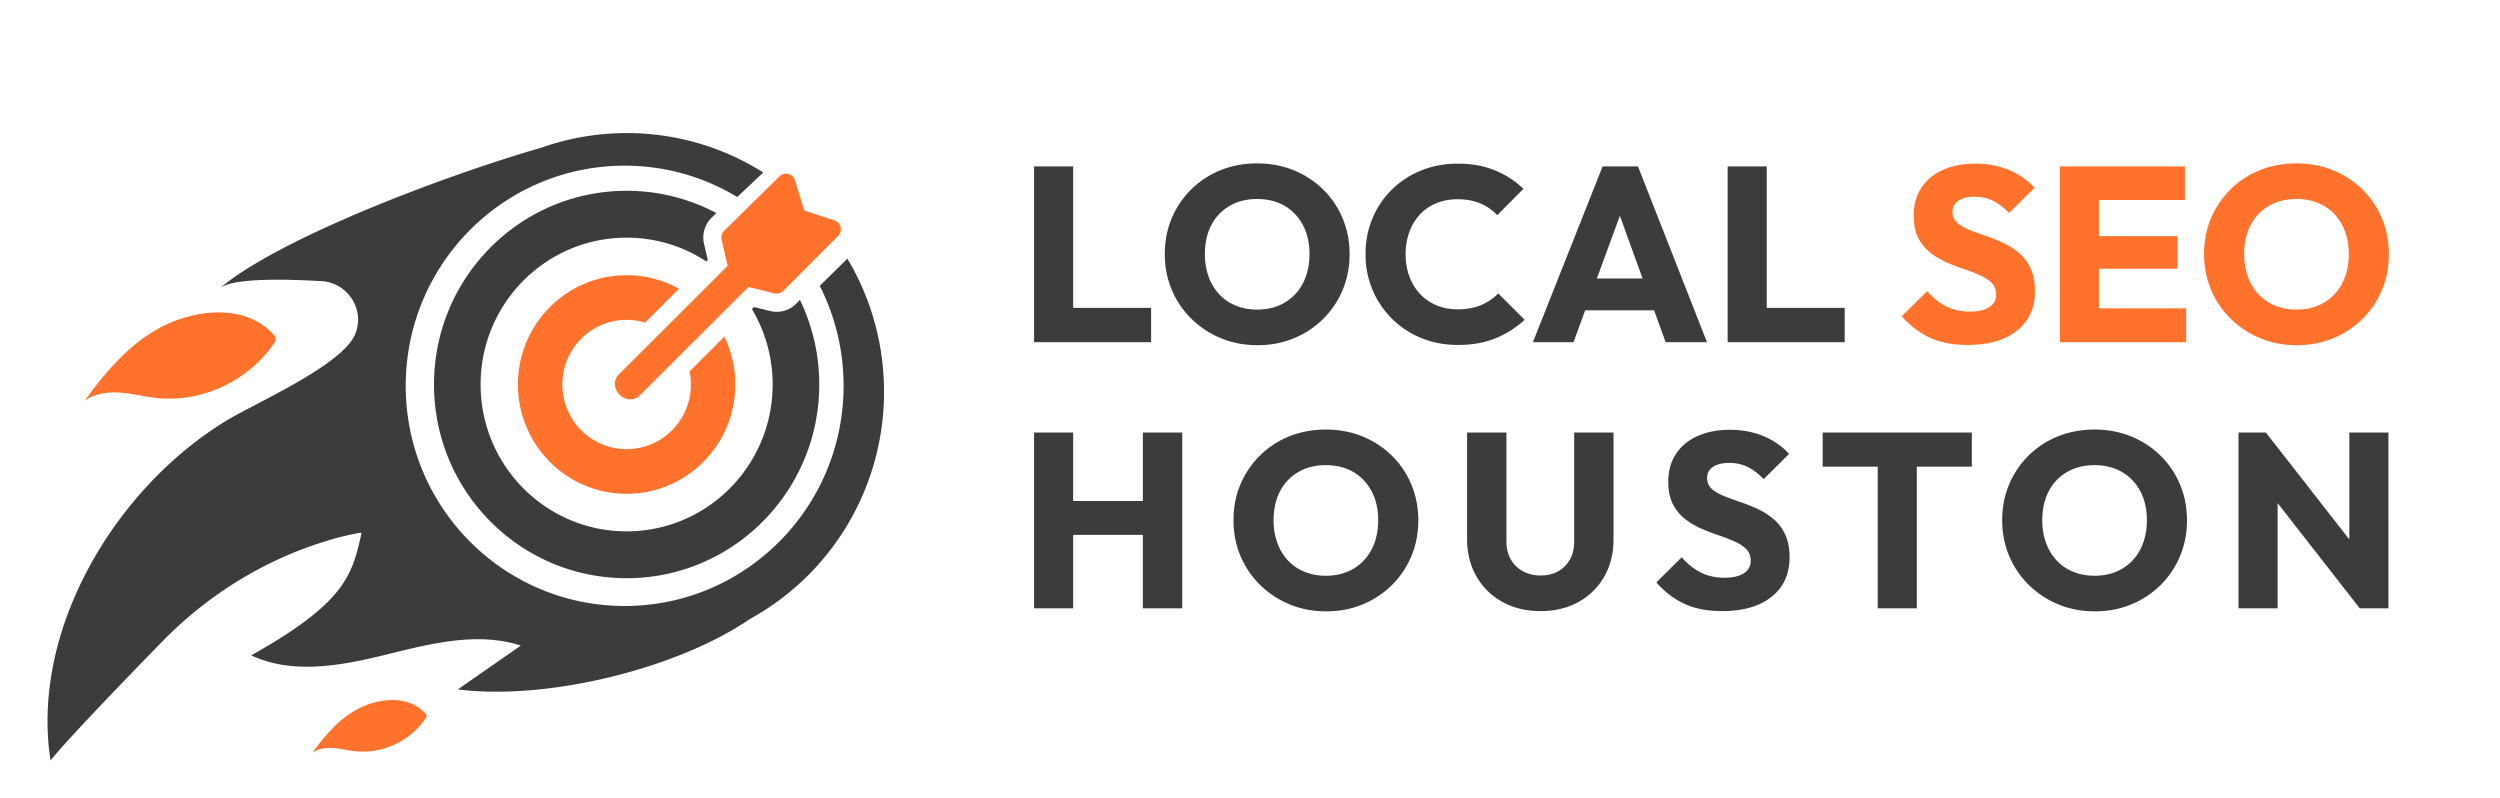 <svg width="263" height="84" xmlns="http://www.w3.org/2000/svg"><g fill="none"><path d="M108.782 36V17.503h4.113V36h-4.113zm3.17 0v-3.616h9.144V36h-9.144zm20.358.314c-1.398 0-2.686-.244-3.865-.733a9.695 9.695 0 01-3.105-2.044 9.265 9.265 0 01-2.07-3.052c-.489-1.162-.733-2.415-.733-3.76 0-1.362.244-2.62.733-3.773a9.354 9.354 0 012.044-3.026 9.327 9.327 0 013.078-2.017c1.18-.48 2.467-.72 3.865-.72 1.38 0 2.66.24 3.838.72a9.474 9.474 0 013.092 2.017 9.218 9.218 0 012.056 3.04c.49 1.161.734 2.423.734 3.785 0 1.345-.245 2.599-.734 3.76a9.317 9.317 0 01-2.043 3.04 9.499 9.499 0 01-3.079 2.03c-1.179.489-2.45.733-3.812.733zm-.053-3.746c1.1 0 2.065-.245 2.895-.734a4.977 4.977 0 001.926-2.056c.454-.883.68-1.9.68-3.053 0-.873-.13-1.663-.392-2.37a5.306 5.306 0 00-1.127-1.835 4.889 4.889 0 00-1.742-1.179c-.673-.27-1.42-.406-2.24-.406-1.1 0-2.066.24-2.895.72a4.929 4.929 0 00-1.926 2.018c-.454.865-.681 1.882-.681 3.052 0 .874.13 1.668.393 2.384a5.386 5.386 0 001.113 1.848 4.88 4.88 0 001.743 1.192c.68.28 1.432.419 2.253.419zm21.117 3.72c-1.38 0-2.66-.24-3.838-.72a9.37 9.37 0 01-5.149-5.083c-.489-1.162-.733-2.415-.733-3.76 0-1.345.244-2.598.733-3.76a9.17 9.17 0 012.044-3.026 9.431 9.431 0 013.078-2.004c1.18-.48 2.459-.72 3.839-.72 1.467 0 2.773.235 3.917.707a9.537 9.537 0 013 1.939l-2.751 2.777a5.196 5.196 0 00-1.769-1.231c-.69-.297-1.489-.446-2.397-.446-.804 0-1.542.136-2.214.406a4.857 4.857 0 00-1.73 1.166 5.407 5.407 0 00-1.126 1.834 6.633 6.633 0 00-.406 2.358c0 .874.135 1.668.406 2.384.27.717.646 1.328 1.127 1.834.48.507 1.056.9 1.729 1.18.672.279 1.41.419 2.214.419.943 0 1.764-.149 2.463-.446a5.446 5.446 0 001.807-1.231l2.778 2.777a10.2 10.2 0 01-3.053 1.939c-1.144.471-2.467.707-3.969.707zM161.26 36l7.336-18.497h3.72L179.575 36h-4.35l-5.554-15.353h1.494L165.53 36h-4.27zm4.166-3.354v-3.353h10.087v3.353h-10.087zM181.749 36V17.503h4.113V36h-4.113zm3.17 0v-3.616h9.144V36h-9.144z" fill="#3C3C3C"/><path d="M206.98 36.288c-1.52 0-2.826-.249-3.918-.746-1.091-.498-2.091-1.254-3-2.267l2.673-2.646c.594.681 1.253 1.21 1.978 1.585.725.376 1.568.563 2.528.563.874 0 1.55-.157 2.03-.471.481-.315.721-.751.721-1.31 0-.507-.157-.917-.471-1.232-.315-.314-.73-.585-1.245-.812a20.561 20.561 0 00-1.703-.655c-.62-.21-1.236-.45-1.847-.72a7.71 7.71 0 01-1.69-1.022 4.613 4.613 0 01-1.244-1.546c-.315-.62-.472-1.402-.472-2.345 0-1.135.275-2.113.825-2.934.55-.821 1.315-1.446 2.293-1.873.978-.428 2.105-.642 3.38-.642 1.292 0 2.475.227 3.55.68 1.074.455 1.96 1.075 2.659 1.861l-2.672 2.646c-.56-.576-1.123-1.004-1.69-1.284-.568-.28-1.21-.419-1.926-.419s-1.284.136-1.703.406c-.42.271-.629.66-.629 1.166 0 .472.157.852.472 1.14.314.288.729.537 1.244.747.516.21 1.083.419 1.703.628.62.21 1.236.455 1.847.734a7.54 7.54 0 011.69 1.061c.516.428.93.97 1.245 1.625.314.655.471 1.462.471 2.423 0 1.764-.628 3.148-1.886 4.153-1.258 1.004-2.996 1.506-5.214 1.506zM216.7 36V17.503h4.113V36h-4.114zm3.143 0v-3.563h10.14V36h-10.14zm0-7.729v-3.432h9.223v3.432h-9.223zm0-7.231v-3.537h10.009v3.537h-10.009zm21.799 15.274c-1.398 0-2.686-.244-3.865-.733a9.695 9.695 0 01-3.104-2.044 9.265 9.265 0 01-2.07-3.052c-.49-1.162-.734-2.415-.734-3.76 0-1.362.245-2.62.734-3.773a9.354 9.354 0 012.043-3.026 9.327 9.327 0 013.079-2.017c1.179-.48 2.467-.72 3.864-.72 1.38 0 2.66.24 3.839.72a9.474 9.474 0 013.091 2.017 9.218 9.218 0 012.057 3.04c.49 1.161.734 2.423.734 3.785 0 1.345-.245 2.599-.734 3.76a9.317 9.317 0 01-2.044 3.04 9.499 9.499 0 01-3.078 2.03c-1.18.489-2.45.733-3.812.733zm-.053-3.746c1.1 0 2.066-.245 2.895-.734a4.977 4.977 0 001.926-2.056c.454-.883.681-1.9.681-3.053 0-.873-.13-1.663-.393-2.37a5.306 5.306 0 00-1.126-1.835 4.889 4.889 0 00-1.743-1.179c-.672-.27-1.419-.406-2.24-.406-1.1 0-2.065.24-2.895.72a4.929 4.929 0 00-1.925 2.018c-.455.865-.682 1.882-.682 3.052 0 .874.131 1.668.393 2.384a5.386 5.386 0 001.114 1.848 4.88 4.88 0 001.742 1.192c.681.28 1.432.419 2.253.419z" fill="#FF722C"/><path d="M108.782 64V45.503h4.113V64h-4.113zm11.449 0V45.503h4.14V64h-4.14zm-8.987-7.729v-3.563h10.35v3.563h-10.35zm28.293 8.043c-1.397 0-2.686-.244-3.865-.733a9.695 9.695 0 01-3.104-2.044 9.265 9.265 0 01-2.07-3.052c-.49-1.162-.734-2.415-.734-3.76 0-1.362.245-2.62.734-3.773a9.354 9.354 0 012.044-3.026 9.327 9.327 0 013.078-2.017c1.18-.48 2.467-.72 3.865-.72 1.38 0 2.659.24 3.838.72a9.474 9.474 0 013.091 2.017 9.218 9.218 0 012.057 3.04c.49 1.161.734 2.423.734 3.785 0 1.345-.245 2.599-.734 3.76a9.317 9.317 0 01-2.043 3.04 9.499 9.499 0 01-3.079 2.03c-1.179.489-2.45.733-3.812.733zm-.052-3.746c1.1 0 2.065-.245 2.895-.734a4.977 4.977 0 001.925-2.056c.455-.883.682-1.9.682-3.053 0-.873-.131-1.663-.393-2.37a5.306 5.306 0 00-1.127-1.835 4.889 4.889 0 00-1.742-1.179c-.673-.27-1.42-.406-2.24-.406-1.1 0-2.066.24-2.896.72a4.929 4.929 0 00-1.925 2.018c-.454.864-.681 1.882-.681 3.052 0 .874.13 1.668.393 2.384a5.386 5.386 0 001.113 1.847 4.88 4.88 0 001.742 1.193c.682.28 1.433.419 2.254.419zm22.581 3.72c-1.52 0-2.86-.323-4.022-.97a7.004 7.004 0 01-2.725-2.685c-.655-1.144-.982-2.45-.982-3.917V45.503h4.14v11.45c0 .733.156 1.37.47 1.912.315.541.748.956 1.298 1.244.55.288 1.157.433 1.82.433.7 0 1.31-.145 1.835-.433a3.182 3.182 0 001.244-1.231c.306-.533.459-1.166.459-1.9V45.503h4.14v11.24c0 1.467-.324 2.768-.97 3.903a6.962 6.962 0 01-2.699 2.673c-1.153.646-2.489.97-4.008.97zm19.096 0c-1.52 0-2.825-.249-3.917-.746-1.092-.498-2.092-1.254-3-2.267l2.673-2.646c.593.681 1.253 1.21 1.978 1.585.725.376 1.567.563 2.528.563.873 0 1.55-.157 2.03-.471.48-.315.721-.751.721-1.31 0-.507-.157-.917-.472-1.232-.314-.314-.729-.585-1.244-.812a20.561 20.561 0 00-1.703-.655c-.62-.21-1.236-.45-1.847-.72a7.71 7.71 0 01-1.69-1.022 4.613 4.613 0 01-1.245-1.546c-.314-.62-.471-1.402-.471-2.345 0-1.135.275-2.113.825-2.934.55-.821 1.314-1.446 2.293-1.873.978-.428 2.104-.642 3.38-.642 1.292 0 2.475.227 3.55.68 1.074.455 1.96 1.075 2.659 1.861l-2.673 2.646c-.559-.576-1.122-1.004-1.69-1.284-.567-.28-1.21-.419-1.925-.419-.716 0-1.284.136-1.703.406-.42.271-.629.66-.629 1.166 0 .472.157.852.472 1.14.314.288.729.537 1.244.747.515.21 1.083.419 1.703.628.62.21 1.236.455 1.847.734a7.54 7.54 0 011.69 1.061c.515.428.93.97 1.245 1.624.314.656.471 1.463.471 2.424 0 1.764-.629 3.148-1.886 4.153-1.258 1.004-2.996 1.506-5.214 1.506zM197.534 64V45.765h4.113V64h-4.113zm-5.79-14.908v-3.59h15.693v3.59h-15.694zm28.659 15.222c-1.398 0-2.686-.244-3.865-.733a9.695 9.695 0 01-3.104-2.044 9.265 9.265 0 01-2.07-3.052c-.49-1.162-.734-2.415-.734-3.76 0-1.362.245-2.62.734-3.773a9.354 9.354 0 012.043-3.026 9.327 9.327 0 013.079-2.017c1.179-.48 2.467-.72 3.864-.72 1.38 0 2.66.24 3.839.72a9.474 9.474 0 013.091 2.017 9.218 9.218 0 012.057 3.04c.49 1.161.734 2.423.734 3.785 0 1.345-.245 2.599-.734 3.76a9.317 9.317 0 01-2.044 3.04 9.499 9.499 0 01-3.078 2.03c-1.18.489-2.45.733-3.812.733zm-.053-3.746c1.1 0 2.066-.245 2.895-.734a4.977 4.977 0 001.926-2.056c.454-.883.681-1.9.681-3.053 0-.873-.13-1.663-.393-2.37a5.306 5.306 0 00-1.126-1.835 4.889 4.889 0 00-1.743-1.179c-.672-.27-1.419-.406-2.24-.406-1.1 0-2.065.24-2.895.72a4.929 4.929 0 00-1.925 2.018c-.455.864-.682 1.882-.682 3.052 0 .874.131 1.668.393 2.384a5.386 5.386 0 001.114 1.847 4.88 4.88 0 001.742 1.193c.681.28 1.432.419 2.253.419zM235.49 64V45.503h2.883l1.231 3.694V64h-4.113zm12.76 0l-10.9-13.965 1.023-4.532 10.899 13.964L248.25 64zm0 0l-1.1-3.694V45.503h4.113V64h-3.013z" fill="#3C3C3C"/><path d="M29.009 35.838c-2.634 4.135-7.695 6.567-12.548 6.031-1.287-.142-2.55-.474-3.842-.567-1.291-.092-2.663.083-3.708.852 2.39-3.334 5.207-6.564 8.962-8.184 3.756-1.62 8.443-1.714 11.08 1.425l.056.443zm15.869 39.585c-1.575 2.473-4.603 3.928-7.506 3.608-.77-.086-1.526-.284-2.298-.34-.773-.055-1.593.05-2.218.51 1.43-1.994 3.115-3.926 5.361-4.896 2.246-.97 5.05-1.025 6.628.853l.033.265z" fill="#FF722C"/><path d="M86.236 30.07a23.165 23.165 0 012.508 10.52c0 12.79-10.312 23.16-23.03 23.16-12.721 0-23.032-10.37-23.032-23.16 0-12.791 10.31-23.16 23.031-23.16a22.83 22.83 0 0111.845 3.295l2.74-2.577A26.827 26.827 0 0065.934 14c-3.147 0-6.168.542-8.978 1.535-10.51 3.033-27.719 9.611-33.812 14.779 1.332-1.084 6.893-.96 10.696-.733 2.72.162 4.56 2.95 3.554 5.498l-.029.073c-1.344 3.272-10.504 7.25-13.517 9.08C12.069 51.389 3.192 66.329 5.315 80c1.817-2.243 7.317-7.962 11.737-12.49 4.882-5.003 10.927-8.727 17.616-10.697 1.234-.364 2.393-.642 3.371-.773-.986 4.426-1.638 7.31-11.61 12.904 4.36 2.05 9.476 1.084 14.15-.068 4.676-1.152 9.63-2.447 14.21-.959l-6.625 4.607c9.245 1.198 23.01-2.124 30.716-7.399A27.234 27.234 0 0093 41.218c0-5.122-1.408-9.913-3.855-14.005l-2.91 2.857z" fill="#3C3C3C"/><path d="M84.154 31.55l-.407.408a2.857 2.857 0 01-2.73.76c-.393-.097-1.026-.255-1.693-.417l-.22.218a15.432 15.432 0 012.178 7.931c0 8.532-6.878 15.448-15.362 15.448S50.56 48.982 50.56 40.45s6.877-15.448 15.361-15.448c3.094 0 5.975.92 8.386 2.503l.15-.15a261.68 261.68 0 00-.394-1.71c-.23-.982.073-2.03.79-2.736l.505-.497a20.09 20.09 0 00-9.437-2.34c-11.192 0-20.264 9.124-20.264 20.378 0 11.255 9.072 20.377 20.264 20.377s20.264-9.122 20.264-20.377c0-3.19-.73-6.21-2.03-8.9z" fill="#3C3C3C"/><path d="M76.202 35.416l-3.658 3.654c.09.446.139.907.139 1.38 0 3.756-3.028 6.8-6.763 6.8s-6.763-3.044-6.763-6.8 3.028-6.8 6.763-6.8c.676 0 1.329.1 1.945.285l3.566-3.56a11.332 11.332 0 00-5.51-1.423c-6.315 0-11.435 5.148-11.435 11.498s5.12 11.498 11.434 11.498c6.314 0 11.434-5.148 11.434-11.498a11.5 11.5 0 00-1.152-5.034z" fill="#FF722C"/><path d="M87.78 23.185l-3.17-1.034-.984-3.187a.978.978 0 00-1.62-.413l-5.823 5.727a.988.988 0 00-.269.93c.152.65.414 1.78.631 2.757l-9.624 9.608-1.773 1.77c-1.424 1.422.778 3.636 2.202 2.214l11.386-11.366c.971.23 2.093.509 2.74.67a.976.976 0 00.927-.259l5.767-5.782a.988.988 0 00-.39-1.635z" fill="#FF722C"/></g></svg>